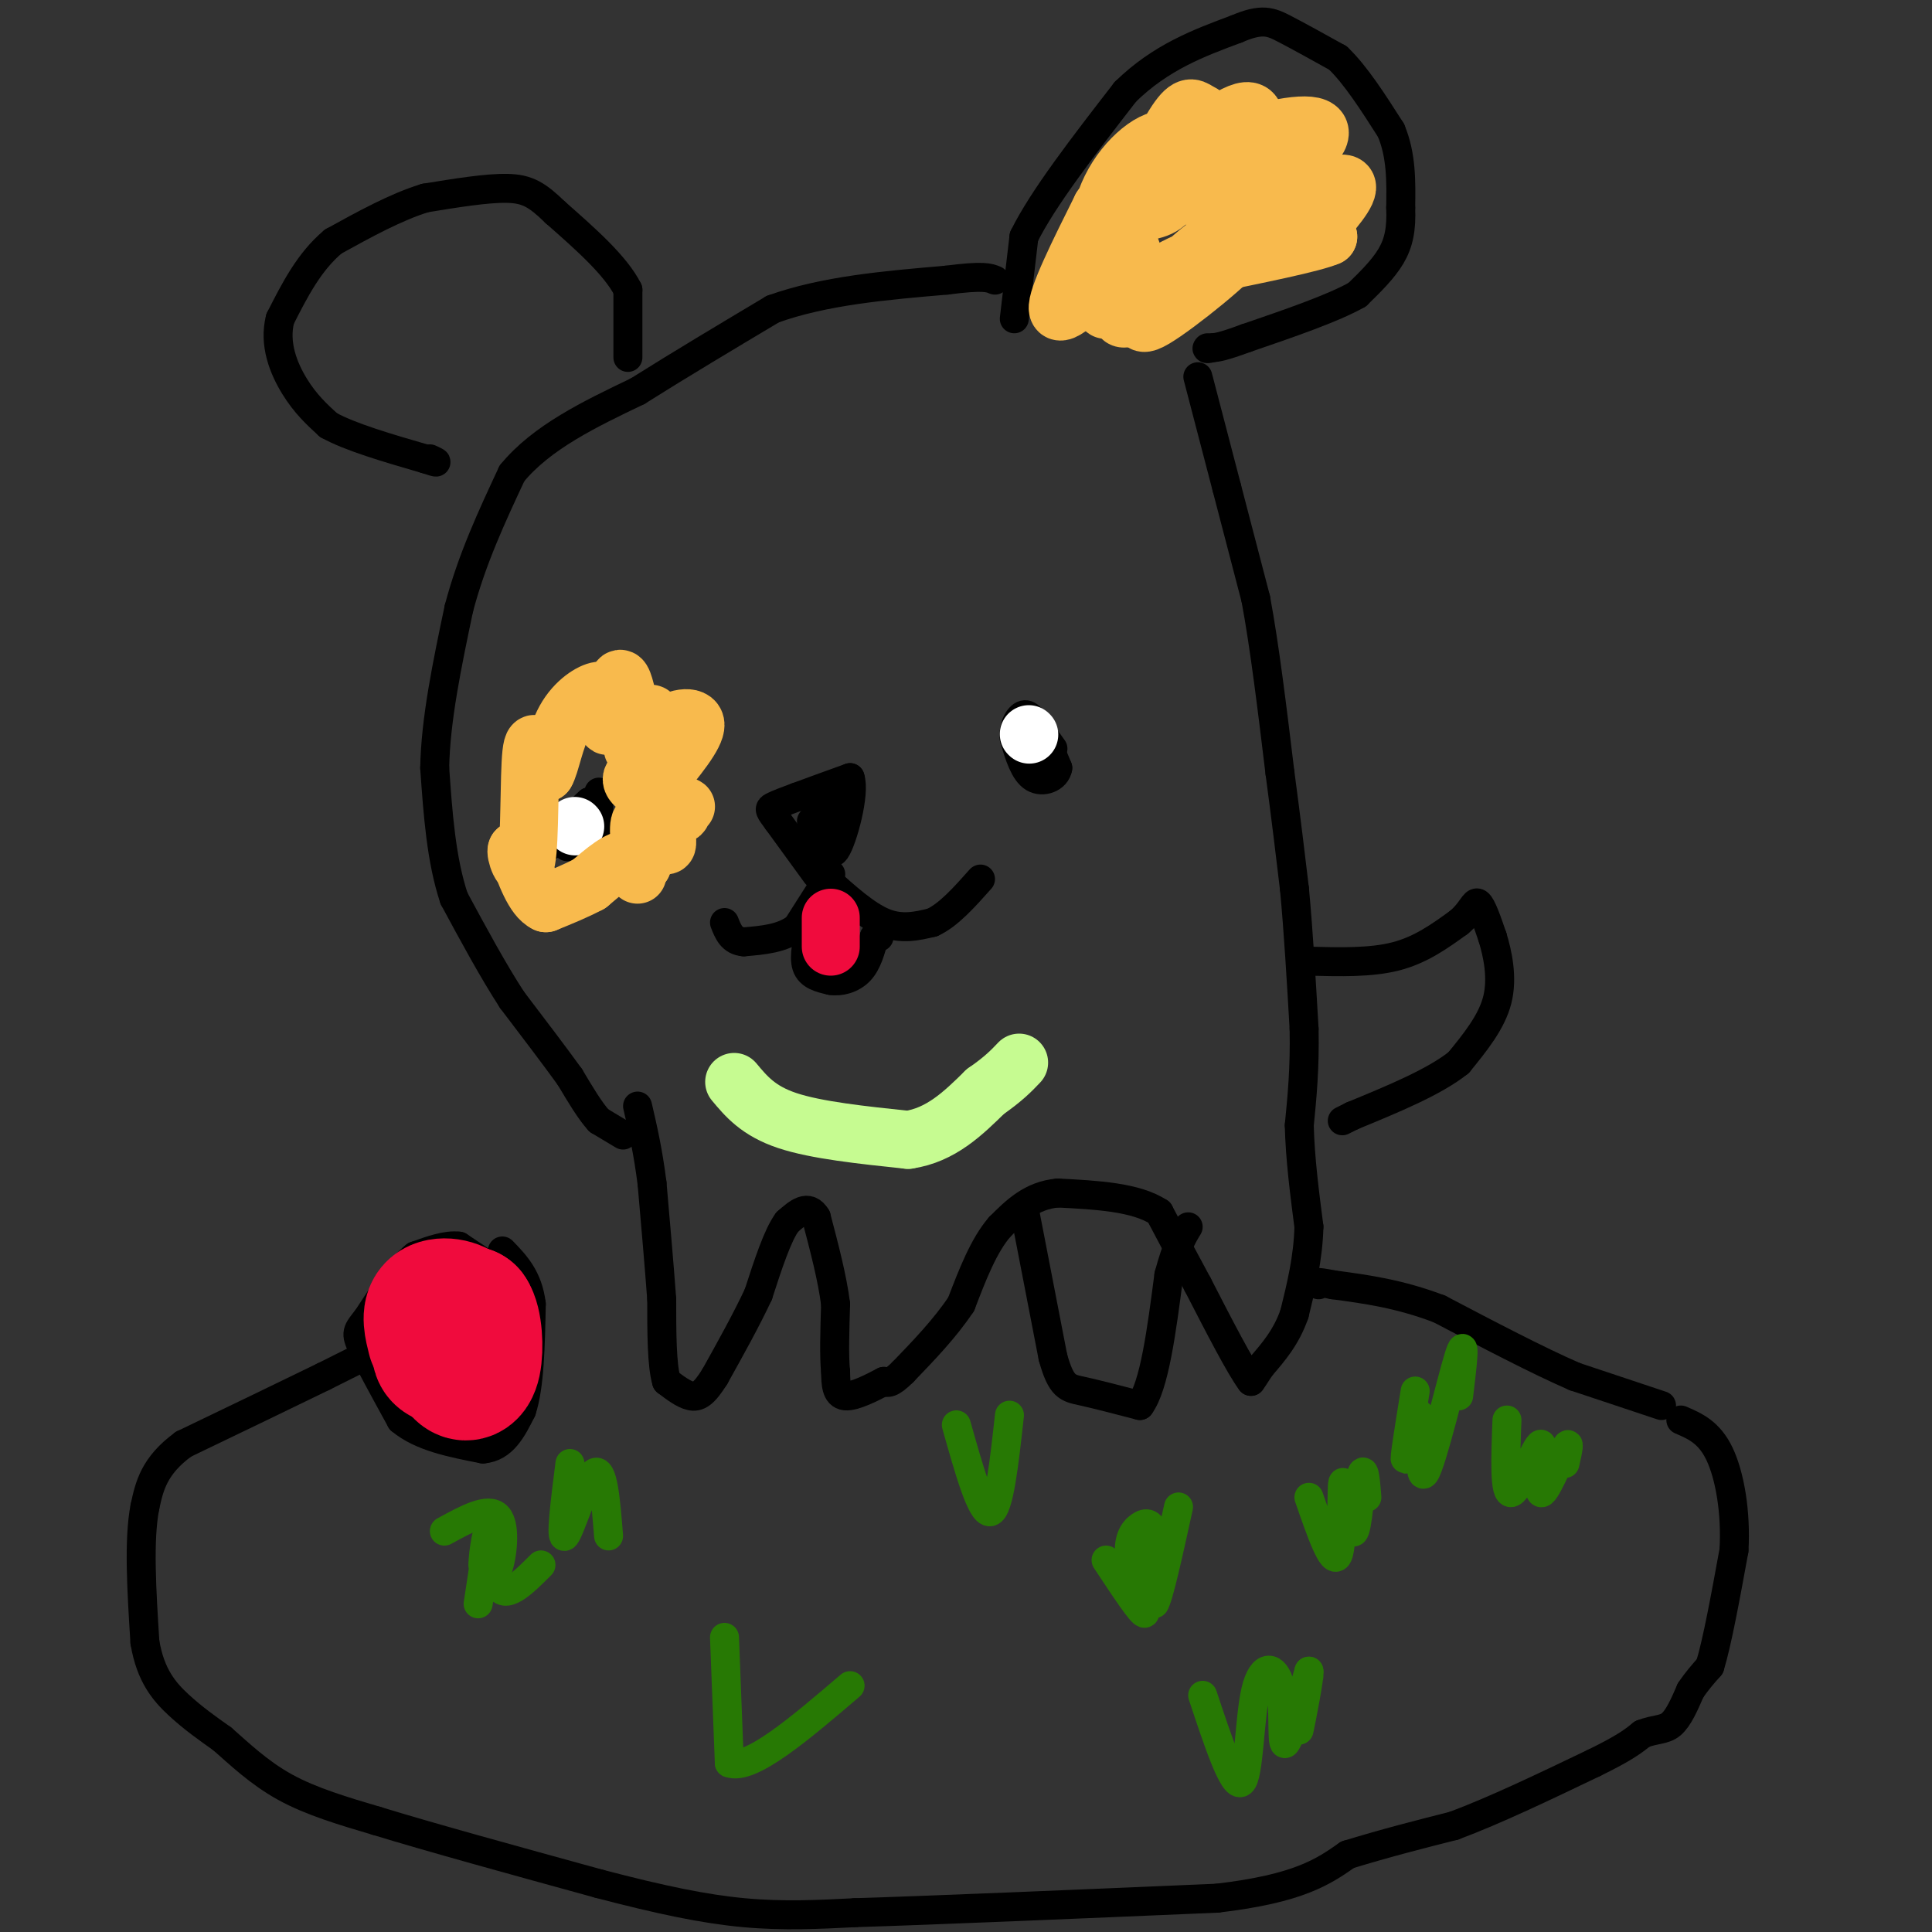 <svg viewBox='0 0 400 400' version='1.1' xmlns='http://www.w3.org/2000/svg' xmlns:xlink='http://www.w3.org/1999/xlink'><rect x="0" y="0" width="400" height="400" fill="#333333" stroke="none"/><g fill='none' stroke='#000000' stroke-width='6' stroke-linecap='round' stroke-linejoin='round'><path d='M129,235c0.000,0.000 -5.000,-3.000 -5,-3'/><path d='M124,232c-1.833,-2.000 -3.917,-5.500 -6,-9'/><path d='M118,223c-3.000,-4.167 -7.500,-10.083 -12,-16'/><path d='M106,207c-4.000,-6.167 -8.000,-13.583 -12,-21'/><path d='M94,186c-2.667,-8.000 -3.333,-17.500 -4,-27'/><path d='M90,159c0.167,-10.000 2.583,-21.500 5,-33'/><path d='M95,126c2.667,-10.167 6.833,-19.083 11,-28'/><path d='M106,98c6.167,-7.500 16.083,-12.250 26,-17'/><path d='M132,81c9.000,-5.667 18.500,-11.333 28,-17'/><path d='M160,64c10.667,-3.833 23.333,-4.917 36,-6'/><path d='M196,58c7.667,-1.000 8.833,-0.500 10,0'/><path d='M130,74c0.000,0.000 0.000,-14.000 0,-14'/><path d='M130,60c-2.500,-5.000 -8.750,-10.500 -15,-16'/><path d='M115,44c-3.800,-3.689 -5.800,-4.911 -10,-5c-4.200,-0.089 -10.600,0.956 -17,2'/><path d='M88,41c-6.000,1.833 -12.500,5.417 -19,9'/><path d='M69,50c-5.000,4.167 -8.000,10.083 -11,16'/><path d='M58,66c-1.356,5.244 0.756,10.356 3,14c2.244,3.644 4.622,5.822 7,8'/><path d='M68,88c4.500,2.500 12.250,4.750 20,7'/><path d='M88,95c3.500,1.167 2.250,0.583 1,0'/><path d='M248,78c0.000,0.000 6.000,23.000 6,23'/><path d='M254,101c2.000,7.667 4.000,15.333 6,23'/><path d='M260,124c1.833,9.833 3.417,22.917 5,36'/><path d='M265,160c1.333,10.000 2.167,17.000 3,24'/><path d='M268,184c0.833,8.833 1.417,18.917 2,29'/><path d='M270,213c0.167,8.167 -0.417,14.083 -1,20'/><path d='M269,233c0.167,6.833 1.083,13.917 2,21'/><path d='M271,254c-0.167,6.500 -1.583,12.250 -3,18'/><path d='M268,272c-1.667,4.833 -4.333,7.917 -7,11'/><path d='M261,283c-1.500,2.333 -1.750,2.667 -2,3'/><path d='M259,286c-2.167,-2.833 -6.583,-11.417 -11,-20'/><path d='M248,266c-3.167,-5.833 -5.583,-10.417 -8,-15'/><path d='M240,251c-4.833,-3.167 -12.917,-3.583 -21,-4'/><path d='M219,247c-5.500,0.500 -8.750,3.750 -12,7'/><path d='M207,254c-3.333,3.833 -5.667,9.917 -8,16'/><path d='M199,270c-3.333,5.000 -7.667,9.500 -12,14'/><path d='M187,284c-2.667,2.667 -3.333,2.333 -4,2'/><path d='M183,286c-2.311,1.200 -6.089,3.200 -8,3c-1.911,-0.200 -1.956,-2.600 -2,-5'/><path d='M173,284c-0.333,-3.167 -0.167,-8.583 0,-14'/><path d='M173,270c-0.667,-5.333 -2.333,-11.667 -4,-18'/><path d='M169,252c-1.667,-2.833 -3.833,-0.917 -6,1'/><path d='M163,253c-2.000,2.667 -4.000,8.833 -6,15'/><path d='M157,268c-2.500,5.333 -5.750,11.167 -9,17'/><path d='M148,285c-2.289,3.667 -3.511,4.333 -5,4c-1.489,-0.333 -3.244,-1.667 -5,-3'/><path d='M138,286c-1.000,-3.333 -1.000,-10.167 -1,-17'/><path d='M137,269c-0.500,-6.833 -1.250,-15.417 -2,-24'/><path d='M135,245c-0.833,-6.667 -1.917,-11.333 -3,-16'/><path d='M212,250c0.000,0.000 6.000,31.000 6,31'/><path d='M218,281c1.733,6.244 3.067,6.356 6,7c2.933,0.644 7.467,1.822 12,3'/><path d='M236,291c3.000,-4.000 4.500,-15.500 6,-27'/><path d='M242,264c1.667,-6.167 2.833,-8.083 4,-10'/><path d='M271,199c6.417,0.167 12.833,0.333 18,-1c5.167,-1.333 9.083,-4.167 13,-7'/><path d='M302,191c2.778,-2.289 3.222,-4.511 4,-4c0.778,0.511 1.889,3.756 3,7'/><path d='M309,194c1.044,3.400 2.156,8.400 1,13c-1.156,4.600 -4.578,8.800 -8,13'/><path d='M302,220c-5.000,4.000 -13.500,7.500 -22,11'/><path d='M280,231c-3.667,1.833 -1.833,0.917 0,0'/><path d='M210,66c0.000,0.000 2.000,-17.000 2,-17'/><path d='M212,49c3.833,-7.833 12.417,-18.917 21,-30'/><path d='M233,19c7.333,-7.167 15.167,-10.083 23,-13'/><path d='M256,6c5.311,-2.289 7.089,-1.511 10,0c2.911,1.511 6.956,3.756 11,6'/><path d='M277,12c3.667,3.500 7.333,9.250 11,15'/><path d='M288,27c2.167,5.167 2.083,10.583 2,16'/><path d='M290,43c0.178,4.356 -0.378,7.244 -2,10c-1.622,2.756 -4.311,5.378 -7,8'/><path d='M281,61c-5.000,2.833 -14.000,5.917 -23,9'/><path d='M258,70c-5.000,1.833 -6.000,1.917 -7,2'/><path d='M251,72c-1.333,0.333 -1.167,0.167 -1,0'/><path d='M101,262c0.000,0.000 -6.000,-4.000 -6,-4'/><path d='M95,258c-2.500,-0.333 -5.750,0.833 -9,2'/><path d='M86,260c-3.167,2.500 -6.583,7.750 -10,13'/><path d='M76,273c-2.133,2.689 -2.467,2.911 -1,6c1.467,3.089 4.733,9.044 8,15'/><path d='M83,294c4.167,3.500 10.583,4.750 17,6'/><path d='M100,300c4.167,-0.333 6.083,-4.167 8,-8'/><path d='M108,292c1.667,-5.000 1.833,-13.500 2,-22'/><path d='M110,270c-0.667,-5.500 -3.333,-8.250 -6,-11'/><path d='M114,175c0.000,0.000 5.000,-6.000 5,-6'/><path d='M119,169c1.333,-1.500 2.167,-2.250 3,-3'/><path d='M122,166c0.833,0.000 1.417,1.500 2,3'/><path d='M124,169c-0.667,1.500 -3.333,3.750 -6,6'/><path d='M118,175c-1.000,0.833 -0.500,-0.083 0,-1'/><path d='M118,174c0.833,-0.167 2.917,-0.083 5,0'/><path d='M123,174c1.000,-1.667 1.000,-5.833 1,-10'/><path d='M217,156c0.000,0.000 -6.000,-6.000 -6,-6'/><path d='M211,150c-0.333,-0.833 1.833,0.083 4,1'/><path d='M215,151c1.333,1.500 2.667,4.750 4,8'/><path d='M219,159c-0.311,2.044 -3.089,3.156 -5,2c-1.911,-1.156 -2.956,-4.578 -4,-8'/><path d='M210,153c-0.311,-2.489 0.911,-4.711 2,-5c1.089,-0.289 2.044,1.356 3,3'/><path d='M215,151c1.000,1.167 2.000,2.583 3,4'/><path d='M169,181c0.000,0.000 -8.000,-11.000 -8,-11'/><path d='M161,170c-1.689,-2.289 -1.911,-2.511 -1,-3c0.911,-0.489 2.956,-1.244 5,-2'/><path d='M165,165c2.667,-1.000 6.833,-2.500 11,-4'/><path d='M176,161c1.133,3.111 -1.533,12.889 -3,15c-1.467,2.111 -1.733,-3.444 -2,-9'/><path d='M171,167c-0.179,0.333 0.375,5.667 0,5c-0.375,-0.667 -1.679,-7.333 -2,-8c-0.321,-0.667 0.339,4.667 1,10'/><path d='M170,174c-0.167,1.000 -1.083,-1.500 -2,-4'/><path d='M172,181c0.000,0.000 -7.000,11.000 -7,11'/><path d='M165,192c-3.000,2.333 -7.000,2.667 -11,3'/><path d='M154,195c-2.500,-0.167 -3.250,-2.083 -4,-4'/><path d='M171,182c4.167,3.750 8.333,7.500 12,9c3.667,1.500 6.833,0.750 10,0'/><path d='M193,191c3.333,-1.500 6.667,-5.250 10,-9'/><path d='M168,191c-0.833,3.500 -1.667,7.000 -1,9c0.667,2.000 2.833,2.500 5,3'/><path d='M172,203c1.978,0.333 4.422,-0.333 6,-2c1.578,-1.667 2.289,-4.333 3,-7'/><path d='M181,194c0.667,-1.167 0.833,-0.583 1,0'/><path d='M81,278c0.000,0.000 -14.000,7.000 -14,7'/><path d='M67,285c-7.167,3.500 -18.083,8.750 -29,14'/><path d='M38,299c-6.167,4.500 -7.083,8.750 -8,13'/><path d='M30,312c-1.333,6.833 -0.667,17.417 0,28'/><path d='M30,340c1.156,6.933 4.044,10.267 7,13c2.956,2.733 5.978,4.867 9,7'/><path d='M46,360c3.444,3.000 7.556,7.000 13,10c5.444,3.000 12.222,5.000 19,7'/><path d='M78,377c10.833,3.333 28.417,8.167 46,13'/><path d='M124,390c12.800,3.356 21.800,5.244 30,6c8.200,0.756 15.600,0.378 23,0'/><path d='M177,396c16.333,-0.500 45.667,-1.750 75,-3'/><path d='M252,393c17.000,-2.000 22.000,-5.500 27,-9'/><path d='M279,384c8.167,-2.500 15.083,-4.250 22,-6'/><path d='M301,378c8.500,-3.167 18.750,-8.083 29,-13'/><path d='M330,365c6.500,-3.167 8.250,-4.583 10,-6'/><path d='M340,359c2.711,-1.067 4.489,-0.733 6,-2c1.511,-1.267 2.756,-4.133 4,-7'/><path d='M350,350c1.333,-2.000 2.667,-3.500 4,-5'/><path d='M354,345c1.500,-4.833 3.250,-14.417 5,-24'/><path d='M359,321c0.467,-7.867 -0.867,-15.533 -3,-20c-2.133,-4.467 -5.067,-5.733 -8,-7'/><path d='M344,291c0.000,0.000 -18.000,-6.000 -18,-6'/><path d='M326,285c-7.667,-3.333 -17.833,-8.667 -28,-14'/><path d='M298,271c-8.333,-3.167 -15.167,-4.083 -22,-5'/><path d='M276,266c-4.167,-0.833 -3.583,-0.417 -3,0'/></g>
<g fill='none' stroke='#277904' stroke-width='6' stroke-linecap='round' stroke-linejoin='round'><path d='M150,339c0.000,0.000 1.000,26.000 1,26'/><path d='M151,365c4.333,1.667 14.667,-7.167 25,-16'/><path d='M198,295c2.583,9.167 5.167,18.333 7,18c1.833,-0.333 2.917,-10.167 4,-20'/><path d='M229,323c3.758,5.689 7.515,11.378 8,11c0.485,-0.378 -2.303,-6.823 -3,-11c-0.697,-4.177 0.697,-6.086 2,-7c1.303,-0.914 2.515,-0.833 3,2c0.485,2.833 0.242,8.416 0,14'/><path d='M239,332c0.833,-1.000 2.917,-10.500 5,-20'/><path d='M249,351c3.193,9.609 6.386,19.219 8,18c1.614,-1.219 1.649,-13.265 3,-19c1.351,-5.735 4.018,-5.159 5,-1c0.982,4.159 0.281,11.903 1,12c0.719,0.097 2.860,-7.451 5,-15'/><path d='M271,346c0.244,0.822 -1.644,10.378 -2,12c-0.356,1.622 0.822,-4.689 2,-11'/><path d='M271,310c2.470,7.137 4.940,14.274 6,12c1.060,-2.274 0.708,-13.958 1,-15c0.292,-1.042 1.226,8.560 2,10c0.774,1.440 1.387,-5.280 2,-12'/><path d='M282,305c0.500,-1.167 0.750,1.917 1,5'/><path d='M293,288c-1.211,7.504 -2.421,15.008 -2,14c0.421,-1.008 2.474,-10.528 3,-9c0.526,1.528 -0.474,14.104 1,12c1.474,-2.104 5.421,-18.887 7,-24c1.579,-5.113 0.789,1.443 0,8'/><path d='M312,294c-0.297,7.852 -0.593,15.703 1,15c1.593,-0.703 5.077,-9.962 6,-10c0.923,-0.038 -0.713,9.144 0,10c0.713,0.856 3.775,-6.612 5,-9c1.225,-2.388 0.612,0.306 0,3'/><path d='M92,317c4.578,-2.511 9.156,-5.022 11,-3c1.844,2.022 0.956,8.578 0,11c-0.956,2.422 -1.978,0.711 -3,-1'/><path d='M100,324c-0.064,-2.698 1.276,-8.944 1,-6c-0.276,2.944 -2.167,15.078 -2,14c0.167,-1.078 2.391,-15.367 3,-17c0.609,-1.633 -0.397,9.391 1,13c1.397,3.609 5.199,-0.195 9,-4'/><path d='M118,303c-1.022,8.067 -2.044,16.133 -1,15c1.044,-1.133 4.156,-11.467 6,-13c1.844,-1.533 2.422,5.733 3,13'/></g>
<g fill='none' stroke='#F00B3D' stroke-width='28' stroke-linecap='round' stroke-linejoin='round'><path d='M90,277c-0.622,-2.467 -1.244,-4.933 0,-6c1.244,-1.067 4.356,-0.733 6,1c1.644,1.733 1.822,4.867 2,8'/><path d='M98,280c-1.008,1.589 -4.528,1.560 -6,1c-1.472,-0.560 -0.896,-1.651 -1,-3c-0.104,-1.349 -0.887,-2.957 0,-4c0.887,-1.043 3.443,-1.522 6,-2'/><path d='M97,272c1.310,1.786 1.583,7.250 1,10c-0.583,2.750 -2.024,2.786 -3,1c-0.976,-1.786 -1.488,-5.393 -2,-9'/></g>
<g fill='none' stroke='#F00B3D' stroke-width='12' stroke-linecap='round' stroke-linejoin='round'><path d='M172,190c0.000,0.000 0.000,6.000 0,6'/></g>
<g fill='none' stroke='#FFFFFF' stroke-width='12' stroke-linecap='round' stroke-linejoin='round'><path d='M213,152c0.000,0.000 0.100,0.100 0.1,0.1'/><path d='M119,171c0.000,0.000 0.100,0.100 0.1,0.1'/></g>
<g fill='none' stroke='#F8BA4D' stroke-width='12' stroke-linecap='round' stroke-linejoin='round'><path d='M234,61c-1.618,1.521 -3.237,3.042 -3,-1c0.237,-4.042 2.329,-13.647 2,-12c-0.329,1.647 -3.078,14.544 -4,16c-0.922,1.456 -0.018,-8.531 1,-13c1.018,-4.469 2.148,-3.420 3,-2c0.852,1.420 1.426,3.210 2,5'/><path d='M235,54c-0.288,3.045 -2.008,8.156 -4,8c-1.992,-0.156 -4.255,-5.581 -4,-10c0.255,-4.419 3.027,-7.834 4,-7c0.973,0.834 0.147,5.917 -3,11c-3.147,5.083 -8.613,10.167 -9,8c-0.387,-2.167 4.307,-11.583 9,-21'/><path d='M228,43c2.371,-3.671 3.799,-2.347 5,-2c1.201,0.347 2.177,-0.282 1,3c-1.177,3.282 -4.506,10.476 -6,10c-1.494,-0.476 -1.153,-8.622 2,-15c3.153,-6.378 9.118,-10.986 12,-10c2.882,0.986 2.681,7.568 1,11c-1.681,3.432 -4.840,3.716 -8,4'/><path d='M235,44c0.324,-3.254 5.133,-13.389 8,-18c2.867,-4.611 3.791,-3.698 5,-3c1.209,0.698 2.705,1.182 3,4c0.295,2.818 -0.609,7.971 -3,10c-2.391,2.029 -6.270,0.936 -4,-3c2.270,-3.936 10.688,-10.713 14,-11c3.312,-0.287 1.518,5.918 -1,10c-2.518,4.082 -5.759,6.041 -9,8'/><path d='M248,41c-1.902,-0.353 -2.158,-5.235 3,-9c5.158,-3.765 15.730,-6.412 20,-6c4.270,0.412 2.237,3.884 -4,8c-6.237,4.116 -16.679,8.877 -16,9c0.679,0.123 12.480,-4.394 17,-5c4.520,-0.606 1.760,2.697 -1,6'/><path d='M267,44c-2.018,1.401 -6.565,1.904 -4,0c2.565,-1.904 12.240,-6.215 15,-6c2.760,0.215 -1.394,4.954 -4,8c-2.606,3.046 -3.663,4.397 -5,4c-1.337,-0.397 -2.953,-2.542 -2,-3c0.953,-0.458 4.477,0.771 8,2'/><path d='M275,49c-3.000,1.333 -14.500,3.667 -26,6'/><path d='M249,55c-1.131,-0.940 9.042,-6.292 8,-4c-1.042,2.292 -13.298,12.226 -18,15c-4.702,2.774 -1.851,-1.613 1,-6'/><path d='M240,60c3.276,-3.858 10.966,-10.503 10,-9c-0.966,1.503 -10.589,11.156 -15,14c-4.411,2.844 -3.611,-1.119 1,-5c4.611,-3.881 13.032,-7.680 14,-7c0.968,0.680 -5.516,5.840 -12,11'/><path d='M238,64c-1.500,1.333 0.750,-0.833 3,-3'/><path d='M131,155c1.826,-4.132 3.652,-8.265 4,-7c0.348,1.265 -0.783,7.927 -1,9c-0.217,1.073 0.480,-3.442 3,-6c2.520,-2.558 6.863,-3.159 7,-1c0.137,2.159 -3.931,7.080 -8,12'/><path d='M136,162c0.727,3.168 6.546,5.086 6,5c-0.546,-0.086 -7.456,-2.178 -10,-4c-2.544,-1.822 -0.724,-3.375 2,-2c2.724,1.375 6.350,5.679 7,7c0.650,1.321 -1.675,-0.339 -4,-2'/><path d='M137,166c-0.095,2.131 1.667,8.458 1,9c-0.667,0.542 -3.762,-4.702 -5,-5c-1.238,-0.298 -0.619,4.351 0,9'/><path d='M133,179c-0.233,0.059 -0.815,-4.293 -1,-4c-0.185,0.293 0.027,5.233 0,6c-0.027,0.767 -0.293,-2.638 -2,-3c-1.707,-0.362 -4.853,2.319 -8,5'/><path d='M122,183c-2.833,1.500 -5.917,2.750 -9,4'/><path d='M113,187c-2.500,-1.167 -4.250,-6.083 -6,-11'/><path d='M107,176c-0.500,0.107 1.250,5.875 2,2c0.750,-3.875 0.500,-17.393 1,-22c0.500,-4.607 1.750,-0.304 3,4'/><path d='M113,160c0.964,-1.476 1.875,-7.167 4,-11c2.125,-3.833 5.464,-5.810 7,-6c1.536,-0.190 1.268,1.405 1,3'/><path d='M125,146c0.286,1.952 0.500,5.333 1,4c0.500,-1.333 1.286,-7.381 2,-9c0.714,-1.619 1.357,1.190 2,4'/></g>
<g fill='none' stroke='#C6FB91' stroke-width='12' stroke-linecap='round' stroke-linejoin='round'><path d='M152,224c2.500,3.000 5.000,6.000 11,8c6.000,2.000 15.500,3.000 25,4'/><path d='M188,236c6.833,-1.000 11.417,-5.500 16,-10'/><path d='M204,226c3.833,-2.667 5.417,-4.333 7,-6'/></g>
</svg>